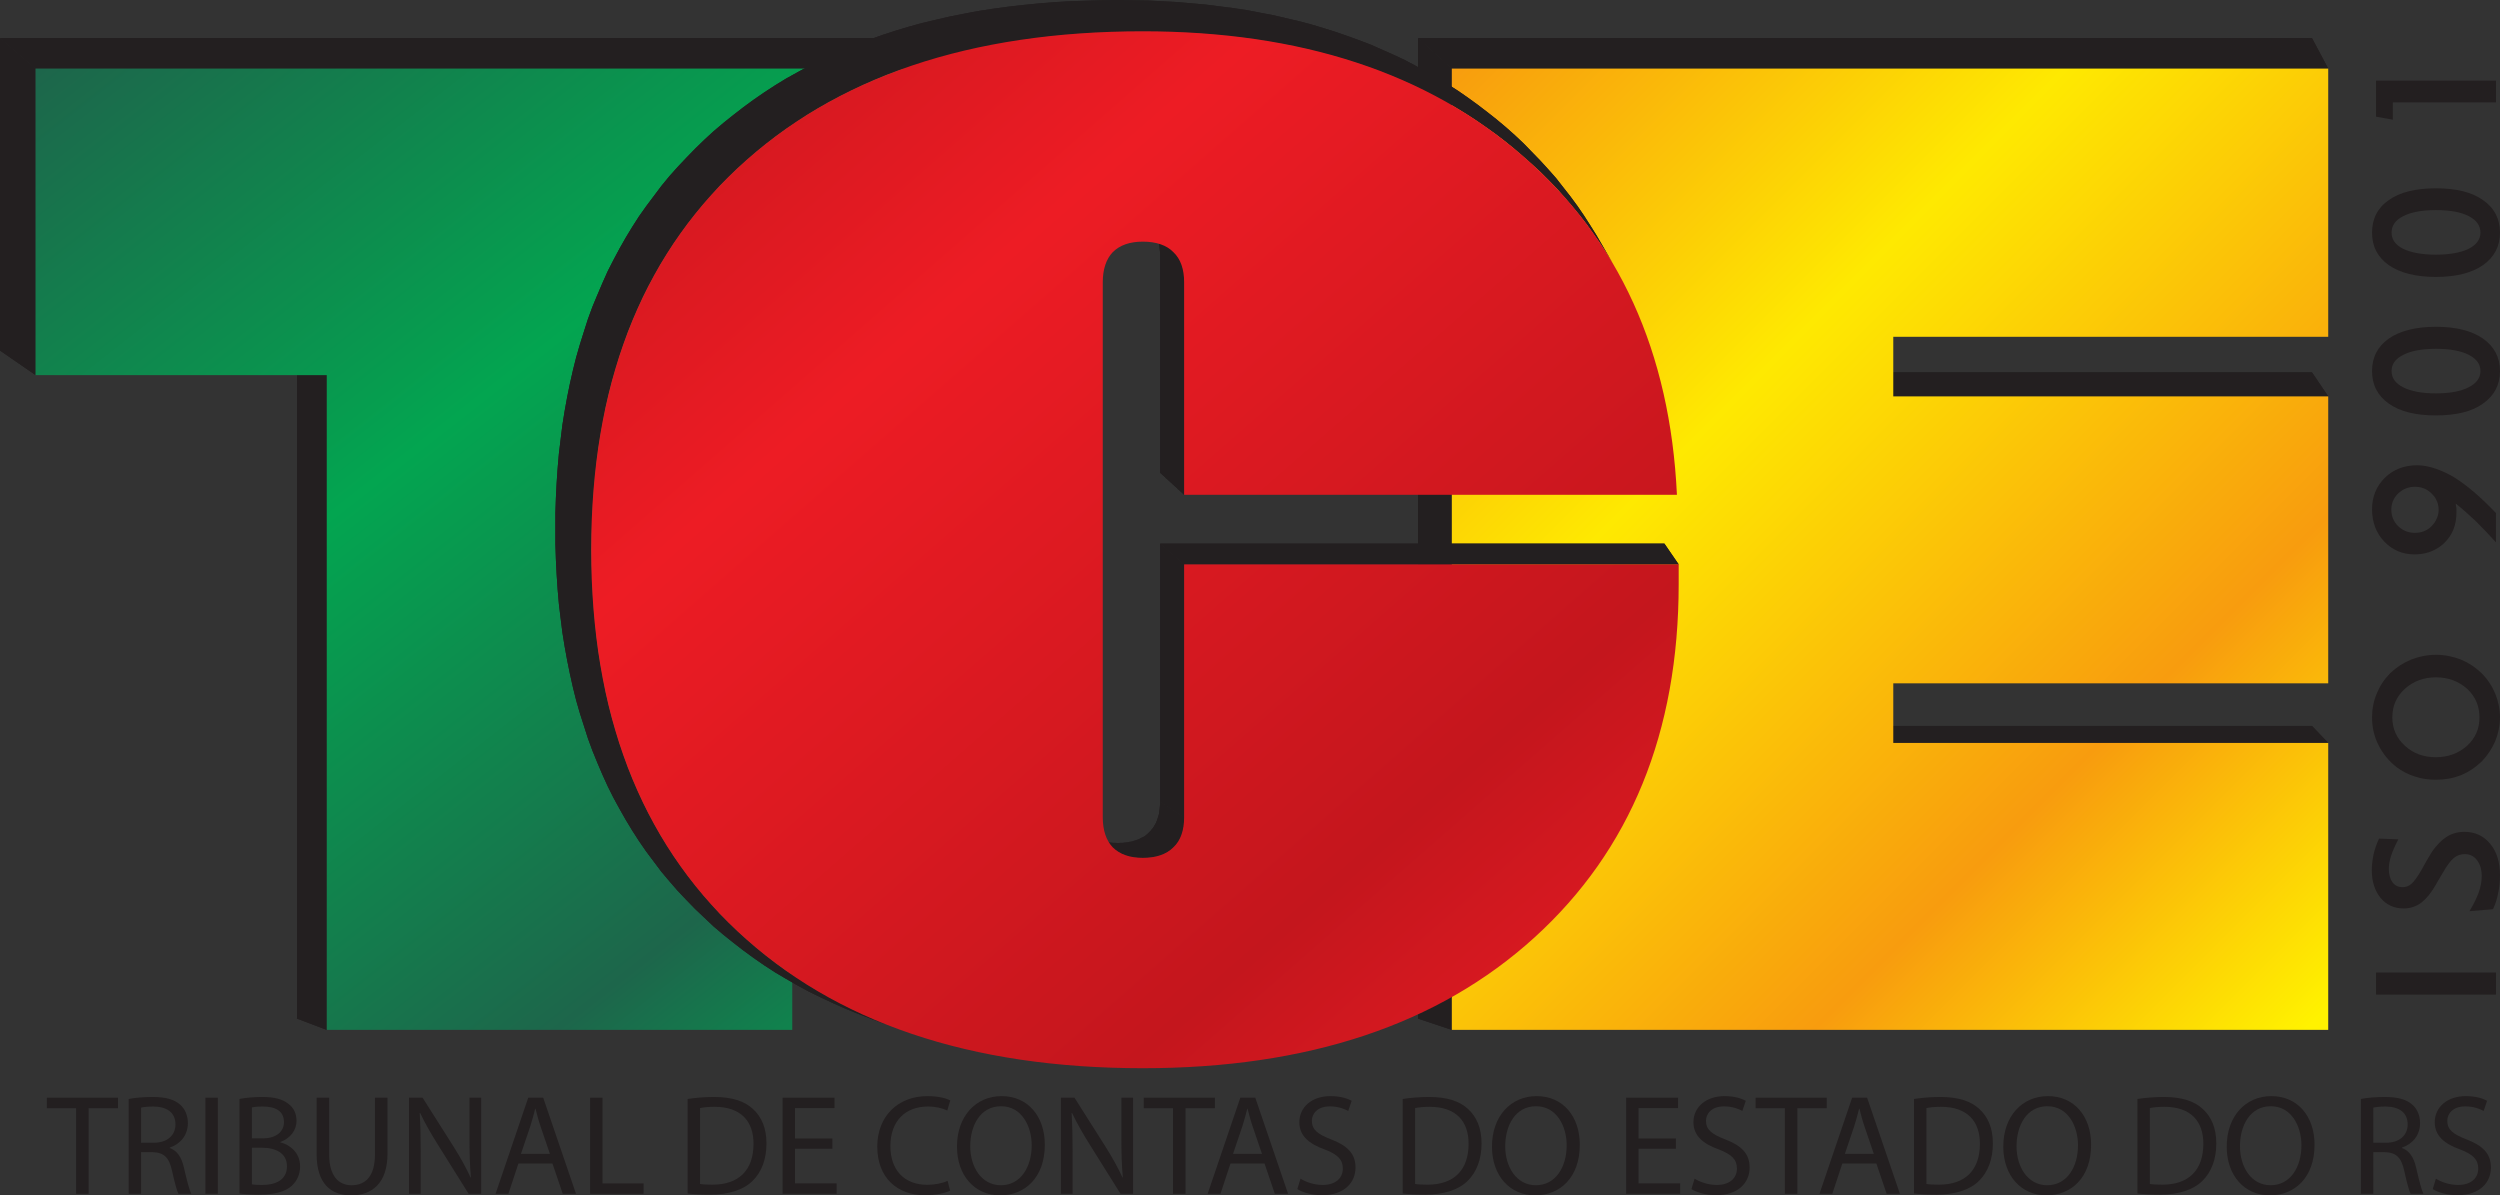 <?xml version="1.0" encoding="UTF-8" standalone="no"?>
<!-- Created with Inkscape (http://www.inkscape.org/) -->

<svg
   xmlns:dc="http://purl.org/dc/elements/1.1/"
   xmlns:cc="http://creativecommons.org/ns#"
   xmlns:rdf="http://www.w3.org/1999/02/22-rdf-syntax-ns#"
   xmlns:svg="http://www.w3.org/2000/svg"
   xmlns="http://www.w3.org/2000/svg"
   xmlns:sodipodi="http://sodipodi.sourceforge.net/DTD/sodipodi-0.dtd"
   xmlns:inkscape="http://www.inkscape.org/namespaces/inkscape"
   id="svg2"
   version="1.1"
   inkscape:version="0.91 r13725"
   xml:space="preserve"
   width="898.56"
   height="429.641"
   viewBox="0 0 898.56 429.641"
   sodipodi:docname="logo-tcers.svg"><rect x="0" y="0" width="898.56" height="429.641" fill="#333333" stroke="none"/><defs
     id="defs6"><clipPath
       clipPathUnits="userSpaceOnUse"
       id="clipPath16"><path
         d="M 0,595 842,595 842,0 0,0 0,595 Z"
         id="path18"
         inkscape:connector-curvature="0" /></clipPath><clipPath
       clipPathUnits="userSpaceOnUse"
       id="clipPath60"><path
         d="m 478.943,431.424 0,-276.408 252,0 0,82.511 -125.063,0 0,17.137 125.063,0 0,82.512 -125.063,0 0,17.136 125.063,0 0,77.112 -252,0 z"
         id="path62"
         inkscape:connector-curvature="0" /></clipPath><linearGradient
       x1="0"
       y1="0"
       x2="1"
       y2="0"
       gradientUnits="userSpaceOnUse"
       gradientTransform="matrix(262.718,-262.718,-262.718,-262.718,471.582,426.581)"
       spreadMethod="pad"
       id="linearGradient68"><stop
         style="stop-opacity:1;stop-color:#f89c0e"
         offset="0"
         id="stop70" /><stop
         style="stop-opacity:1;stop-color:#fee901"
         offset="0.34"
         id="stop72" /><stop
         style="stop-opacity:1;stop-color:#f89c0e"
         offset="0.73"
         id="stop74" /><stop
         style="stop-opacity:1;stop-color:#fff200"
         offset="1"
         id="stop76" /></linearGradient><clipPath
       clipPathUnits="userSpaceOnUse"
       id="clipPath84"><path
         d="M 0,595 842,595 842,0 0,0 0,595 Z"
         id="path86"
         inkscape:connector-curvature="0" /></clipPath><clipPath
       clipPathUnits="userSpaceOnUse"
       id="clipPath116"><path
         d="m 71.712,431.424 0,-88.128 83.736,0 0,-188.28 133.848,0 0,188.28 83.592,0 0,88.128 -301.176,0 z"
         id="path118"
         inkscape:connector-curvature="0" /></clipPath><linearGradient
       x1="0"
       y1="0"
       x2="1"
       y2="0"
       gradientUnits="userSpaceOnUse"
       gradientTransform="matrix(249.358,-319.164,-319.164,-249.358,123.667,473.053)"
       spreadMethod="pad"
       id="linearGradient124"><stop
         style="stop-opacity:1;stop-color:#1d664b"
         offset="0"
         id="stop126" /><stop
         style="stop-opacity:1;stop-color:#03a550"
         offset="0.38"
         id="stop128" /><stop
         style="stop-opacity:1;stop-color:#1d664b"
         offset="0.77"
         id="stop130" /><stop
         style="stop-opacity:1;stop-color:#00a650"
         offset="1"
         id="stop132" /></linearGradient><clipPath
       clipPathUnits="userSpaceOnUse"
       id="clipPath140"><path
         d="M 0,595 842,595 842,0 0,0 0,595 Z"
         id="path142"
         inkscape:connector-curvature="0" /></clipPath><clipPath
       clipPathUnits="userSpaceOnUse"
       id="clipPath188"><path
         d="M 273.528,402.768 C 245.52,376.56 231.48,339.912 231.48,293.111 l 0,0 c 0,-46.871 14.04,-83.519 42.048,-109.727 l 0,0 C 301.536,157.176 340.416,144 390.096,144 l 0,0 c 47.448,0 85.032,12.527 112.608,37.584 l 0,0 c 27.576,25.056 41.472,58.968 41.472,101.664 l 0,0 0,5.616 -142.2,0 0,-72.721 c 0,-3.744 -1.008,-6.695 -3.096,-8.639 l 0,0 c -2.016,-2.016 -4.968,-3.023 -8.784,-3.023 l 0,0 c -3.744,0 -6.624,1.007 -8.64,3.023 l 0,0 c -1.872,1.944 -2.88,4.895 -2.88,8.639 l 0,0 0,153.865 c 0,3.744 1.008,6.696 2.88,8.64 l 0,0 c 2.016,2.016 4.896,3.024 8.64,3.024 l 0,0 c 3.816,0 6.84,-1.008 8.784,-3.024 l 0,0 c 2.088,-1.944 3.096,-4.896 3.096,-8.64 l 0,0 0,-61.128 141.696,0 c -1.945,41.04 -16.704,73.512 -44.208,97.344 l 0,0 C 471.96,430.2 435.456,442.152 390.096,442.152 l 0,0 c -49.68,0 -88.56,-13.176 -116.568,-39.384"
         id="path190"
         inkscape:connector-curvature="0" /></clipPath><linearGradient
       x1="0"
       y1="0"
       x2="1"
       y2="0"
       gradientUnits="userSpaceOnUse"
       gradientTransform="matrix(287.165,-330.346,-330.346,-287.165,244.527,458.59)"
       spreadMethod="pad"
       id="linearGradient196"><stop
         style="stop-opacity:1;stop-color:#c4161d"
         offset="0"
         id="stop198" /><stop
         style="stop-opacity:1;stop-color:#ed1c24"
         offset="0.3"
         id="stop200" /><stop
         style="stop-opacity:1;stop-color:#c4161d"
         offset="0.75"
         id="stop202" /><stop
         style="stop-opacity:1;stop-color:#ed1c24"
         offset="1"
         id="stop204" /></linearGradient><clipPath
       clipPathUnits="userSpaceOnUse"
       id="clipPath212"><path
         d="M 0,595 842,595 842,0 0,0 0,595 Z"
         id="path214"
         inkscape:connector-curvature="0" /></clipPath></defs><sodipodi:namedview
     pagecolor="#ffffff"
     bordercolor="#666666"
     borderopacity="1"
     objecttolerance="10"
     gridtolerance="10"
     guidetolerance="10"
     inkscape:pageopacity="0"
     inkscape:pageshadow="2"
     inkscape:window-width="1174"
     inkscape:window-height="747"
     id="namedview4"
     showgrid="false"
     fit-margin-top="0"
     fit-margin-left="0"
     fit-margin-right="0"
     fit-margin-bottom="0"
     inkscape:zoom="0.31731092"
     inkscape:cx="449.39013"
     inkscape:cy="237.57625"
     inkscape:window-x="0"
     inkscape:window-y="0"
     inkscape:window-maximized="0"
     inkscape:current-layer="g10" /><g
     id="g10"
     inkscape:groupmode="layer"
     inkscape:label="Logo TCE-RS com nome CURVAS"
     transform="matrix(1.25,0,0,-1.25,-76.86,563.94)"><g
       id="g12"><g
         id="g14"
         clip-path="url(#clipPath16)"><g
           id="g20"
           transform="translate(761.903,207.72)"><path
             d="m 0,0 0,-10.943 c -1.367,-2.377 -2.735,-4.033 -4.104,-5.113 -1.511,-1.152 -3.239,-1.728 -5.183,-1.728 -2.736,0 -4.897,1.008 -6.624,3.024 -1.656,2.088 -2.52,4.68 -2.52,7.92 0,1.584 0.216,3.168 0.504,4.609 0.36,1.511 0.864,3.023 1.584,4.535 L -10.8,2.088 c -0.935,-1.8 -1.655,-3.384 -2.088,-4.751 -0.431,-1.368 -0.647,-2.593 -0.647,-3.673 0,-1.656 0.359,-2.952 1.08,-3.96 0.72,-0.935 1.655,-1.367 2.88,-1.367 0.936,0 1.8,0.287 2.592,1.008 0.792,0.719 1.727,2.015 2.807,3.887 l 1.441,2.592 C -1.8,-2.52 -0.936,-1.08 0,0 m 0,55.152 0,-6.479 c -3.527,0 -6.551,-1.152 -8.927,-3.313 -2.377,-2.16 -3.6,-4.895 -3.6,-8.208 0,-3.24 1.223,-5.975 3.6,-8.136 2.376,-2.232 5.4,-3.312 8.927,-3.312 l 0,-6.48 c -2.088,0 -4.176,0.288 -6.047,0.936 -1.944,0.576 -3.673,1.513 -5.329,2.736 -2.159,1.728 -3.888,3.816 -5.111,6.264 -1.296,2.52 -1.872,5.185 -1.872,7.992 0,2.376 0.432,4.68 1.368,6.912 0.935,2.232 2.231,4.176 3.887,5.832 1.728,1.657 3.745,2.953 5.977,3.888 2.231,0.864 4.607,1.368 7.127,1.368 m 0,53.496 0,-8.711 c -0.287,0.575 -0.72,1.079 -1.223,1.584 -1.297,1.295 -2.881,1.943 -4.824,1.943 -1.873,0 -3.457,-0.648 -4.824,-1.943 -1.297,-1.297 -1.944,-2.809 -1.944,-4.609 0,-1.872 0.647,-3.456 1.944,-4.752 1.367,-1.296 2.951,-1.944 4.824,-1.944 1.943,0 3.527,0.648 4.824,1.944 0.503,0.504 0.936,1.08 1.223,1.656 l 0,-8.28 c -1.8,-1.008 -3.815,-1.512 -6.191,-1.512 -3.456,0 -6.409,1.296 -8.712,3.744 -2.305,2.448 -3.456,5.545 -3.456,9.288 0,3.528 1.224,6.552 3.671,9 2.449,2.376 5.544,3.6 9.289,3.6 1.727,0 3.528,-0.36 5.399,-1.008 m 0,40.824 0,-6.336 c -3.96,0 -7.127,-0.576 -9.359,-1.728 -2.304,-1.152 -3.384,-2.664 -3.384,-4.679 0,-1.945 1.08,-3.529 3.384,-4.681 2.303,-1.152 5.399,-1.728 9.359,-1.728 l 0,-6.336 c -5.76,0 -10.296,1.08 -13.535,3.384 -3.24,2.304 -4.824,5.4 -4.824,9.361 0,3.959 1.584,7.055 4.824,9.359 3.239,2.232 7.775,3.384 13.535,3.384 m 0,39.816 0,-6.264 c -3.96,0 -7.127,-0.576 -9.359,-1.728 -2.304,-1.152 -3.384,-2.736 -3.384,-4.752 0,-1.944 1.08,-3.528 3.384,-4.68 2.303,-1.08 5.399,-1.656 9.359,-1.656 L 0,163.8 c -5.76,0 -10.296,1.152 -13.535,3.384 -3.24,2.304 -4.824,5.4 -4.824,9.36 0,3.96 1.584,7.128 4.824,9.36 3.239,2.304 7.775,3.384 13.535,3.384 m 0,30.96 0,-6.264 -12.384,0 0,-4.968 -4.824,0.864 0,10.368 17.208,0 z m 0,-262.8 -17.208,0 0,6.336 17.208,0 0,-6.336 z m 0,262.8 17.28,0 0,-6.264 -17.28,0 0,6.264 z m 0,-56.448 0,6.408 c 3.961,0 7.129,0.576 9.361,1.656 2.304,1.152 3.455,2.736 3.455,4.68 0,2.016 -1.151,3.6 -3.383,4.752 C 7.2,182.448 4.032,183.024 0,183.024 l 0,6.264 c 5.832,0 10.297,-1.08 13.536,-3.384 3.241,-2.232 4.897,-5.4 4.897,-9.36 0,-3.96 -1.656,-7.056 -4.897,-9.36 C 10.297,164.952 5.832,163.8 0,163.8 m 0,-39.816 0,6.336 c 3.961,0 7.129,0.576 9.361,1.728 2.304,1.152 3.455,2.736 3.455,4.681 0,2.015 -1.151,3.527 -3.383,4.679 C 7.2,142.56 4.032,143.136 0,143.136 l 0,6.336 c 5.832,0 10.297,-1.152 13.536,-3.384 3.241,-2.304 4.897,-5.4 4.897,-9.359 0,-3.961 -1.656,-7.057 -4.897,-9.361 C 10.297,125.064 5.832,123.984 0,123.984 m 0,-38.448 0,8.28 c 0.505,0.936 0.792,1.944 0.792,3.096 0,1.08 -0.287,2.088 -0.792,3.025 l 0,8.711 c 1.657,-0.576 3.385,-1.368 5.112,-2.376 3.744,-2.304 7.777,-5.76 12.168,-10.368 l 0,-8.424 c -2.015,2.232 -3.96,4.249 -5.831,6.12 -1.944,1.8 -3.816,3.528 -5.761,5.04 0.073,-0.504 0.144,-1.008 0.216,-1.44 l 0,-1.152 c 0,-3.527 -1.08,-6.336 -3.383,-8.64 C 1.801,86.688 0.937,86.04 0,85.536 m 0,-66.312 0,6.48 c 3.601,0 6.553,1.152 9,3.312 2.376,2.232 3.528,4.896 3.528,8.136 0,3.24 -1.152,5.976 -3.528,8.208 -2.447,2.161 -5.399,3.313 -9,3.313 l 0,6.479 c 2.593,0 4.969,-0.504 7.2,-1.368 2.233,-0.935 4.176,-2.231 5.904,-3.888 1.728,-1.727 3.025,-3.672 3.96,-5.904 0.865,-2.16 1.369,-4.464 1.369,-6.84 0,-2.376 -0.504,-4.68 -1.369,-6.84 C 16.129,28.152 14.832,26.208 13.177,24.48 11.376,22.753 9.433,21.456 7.2,20.521 4.969,19.656 2.593,19.224 0,19.224 M 0,-10.943 0,0 c 0.792,0.937 1.584,1.729 2.376,2.304 1.656,1.296 3.601,1.944 5.832,1.944 3.024,0 5.545,-1.152 7.416,-3.456 1.872,-2.231 2.809,-5.256 2.809,-9 0,-1.728 -0.145,-3.455 -0.504,-5.039 -0.288,-1.657 -0.792,-3.241 -1.513,-4.753 l -6.768,-0.576 c 1.225,2.016 2.088,3.816 2.665,5.4 0.576,1.656 0.864,3.168 0.864,4.68 0,1.873 -0.433,3.384 -1.368,4.608 -0.865,1.153 -2.088,1.729 -3.456,1.729 -1.224,0 -2.304,-0.361 -3.241,-1.153 C 4.177,-4.104 3.169,-5.472 2.017,-7.488 L 0.433,-10.151 C 0.288,-10.439 0.145,-10.655 0,-10.943 m 17.28,-31.609 -17.28,0 0,6.336 17.28,0 0,-6.336 z"
             style="fill:#231f20;fill-opacity:1;fill-rule:evenodd;stroke:none"
             id="path22"
             inkscape:connector-curvature="0" /></g><g
           id="g24"
           transform="translate(730.943,237.527)"><path
             d="m 0,0 -4.679,4.896 -127.584,0 L -125.063,0 0,0 Z"
             style="fill:#231f20;fill-opacity:1;fill-rule:evenodd;stroke:none"
             id="path26"
             inkscape:connector-curvature="0" /></g><g
           id="g28"
           transform="translate(730.943,337.176)"><path
             d="m 0,0 -4.679,6.912 -127.584,0 L -125.063,0 0,0 Z"
             style="fill:#231f20;fill-opacity:1;fill-rule:evenodd;stroke:none"
             id="path30"
             inkscape:connector-curvature="0" /></g><g
           id="g32"
           transform="translate(730.943,431.424)"><path
             d="m 0,0 -4.679,8.784 -257.041,0 L -252,0 0,0 Z"
             style="fill:#231f20;fill-opacity:1;fill-rule:evenodd;stroke:none"
             id="path34"
             inkscape:connector-curvature="0" /></g><g
           id="g36"
           transform="translate(478.943,431.424)"><path
             d="m 0,0 -9.72,8.784 0,-281.952 L 0,-276.408 0,0 Z"
             style="fill:#231f20;fill-opacity:1;fill-rule:evenodd;stroke:none"
             id="path38"
             inkscape:connector-curvature="0" /></g><g
           id="g40"
           transform="translate(730.943,237.527)"><path
             d="m 0,0 -4.679,4.896 -127.584,0 L -125.063,0 0,0 Z"
             style="fill:#231f20;fill-opacity:1;fill-rule:evenodd;stroke:none"
             id="path42"
             inkscape:connector-curvature="0" /></g><g
           id="g44"
           transform="translate(730.943,337.176)"><path
             d="m 0,0 -4.679,6.912 -127.584,0 L -125.063,0 0,0 Z"
             style="fill:#231f20;fill-opacity:1;fill-rule:evenodd;stroke:none"
             id="path46"
             inkscape:connector-curvature="0" /></g><g
           id="g48"
           transform="translate(730.943,431.424)"><path
             d="m 0,0 -4.679,8.784 -257.041,0 L -252,0 0,0 Z"
             style="fill:#231f20;fill-opacity:1;fill-rule:evenodd;stroke:none"
             id="path50"
             inkscape:connector-curvature="0" /></g><g
           id="g52"
           transform="translate(478.943,431.424)"><path
             d="m 0,0 -9.72,8.784 0,-281.952 L 0,-276.408 0,0 Z"
             style="fill:#231f20;fill-opacity:1;fill-rule:evenodd;stroke:none"
             id="path54"
             inkscape:connector-curvature="0" /></g></g></g><g
       id="g56"><g
         id="g58"
         clip-path="url(#clipPath60)"><g
           id="g64"><g
             id="g66"><path
               d="m 478.943,431.424 0,-276.408 252,0 0,82.511 -125.063,0 0,17.137 125.063,0 0,82.512 -125.063,0 0,17.136 125.063,0 0,77.112 -252,0 z"
               style="fill:url(#linearGradient68);stroke:none"
               id="path78"
               inkscape:connector-curvature="0" /></g></g></g></g><g
       id="g80"><g
         id="g82"
         clip-path="url(#clipPath84)"><g
           id="g88"
           transform="translate(372.888,431.424)"><path
             d="M 0,0 -4.248,8.784 -311.4,8.784 -301.176,0 0,0 Z"
             style="fill:#231f20;fill-opacity:1;fill-rule:evenodd;stroke:none"
             id="path90"
             inkscape:connector-curvature="0" /></g><g
           id="g92"
           transform="translate(71.712,431.424)"><path
             d="m 0,0 -10.224,8.784 0,-89.856 L 0,-88.128 0,0 Z"
             style="fill:#231f20;fill-opacity:1;fill-rule:evenodd;stroke:none"
             id="path94"
             inkscape:connector-curvature="0" /></g><g
           id="g96"
           transform="translate(155.448,343.296)"><path
             d="m 0,0 -8.568,7.056 0,-192.096 L 0,-188.28 0,0 Z"
             style="fill:#231f20;fill-opacity:1;fill-rule:evenodd;stroke:none"
             id="path98"
             inkscape:connector-curvature="0" /></g><g
           id="g100"
           transform="translate(372.888,431.424)"><path
             d="M 0,0 -4.248,8.784 -311.4,8.784 -301.176,0 0,0 Z"
             style="fill:#231f20;fill-opacity:1;fill-rule:evenodd;stroke:none"
             id="path102"
             inkscape:connector-curvature="0" /></g><g
           id="g104"
           transform="translate(71.712,431.424)"><path
             d="m 0,0 -10.224,8.784 0,-89.856 L 0,-88.128 0,0 Z"
             style="fill:#231f20;fill-opacity:1;fill-rule:evenodd;stroke:none"
             id="path106"
             inkscape:connector-curvature="0" /></g><g
           id="g108"
           transform="translate(155.448,343.296)"><path
             d="m 0,0 -8.568,7.056 0,-192.096 L 0,-188.28 0,0 Z"
             style="fill:#231f20;fill-opacity:1;fill-rule:evenodd;stroke:none"
             id="path110"
             inkscape:connector-curvature="0" /></g></g></g><g
       id="g112"><g
         id="g114"
         clip-path="url(#clipPath116)"><g
           id="g120"><g
             id="g122"><path
               d="m 71.712,431.424 0,-88.128 83.736,0 0,-188.28 133.848,0 0,188.28 83.592,0 0,88.128 -301.176,0 z"
               style="fill:url(#linearGradient124);stroke:none"
               id="path134"
               inkscape:connector-curvature="0" /></g></g></g></g><g
       id="g136"><g
         id="g138"
         clip-path="url(#clipPath140)"><g
           id="g144"
           transform="translate(525.023,375.768)"><path
             d="m 0,0 -4.463,7.704 -1.801,2.88 -1.799,2.808 -1.873,2.736 -2.015,2.736 -2.088,2.664 -2.088,2.664 -2.232,2.52 -2.304,2.52 -2.376,2.448 -2.377,2.448 -2.52,2.376 -2.591,2.304 -2.664,2.232 -2.737,2.16 -2.735,2.088 -2.88,2.088 -2.809,1.944 -2.952,1.872 -2.951,1.872 -3.097,1.728 -3.095,1.656 -3.096,1.656 -3.24,1.512 -3.24,1.44 -3.241,1.44 -3.383,1.296 -3.384,1.224 -3.529,1.224 -3.456,1.08 -3.599,1.08 -3.601,0.936 -3.672,0.864 -3.744,0.864 -3.815,0.72 -3.744,0.72 -3.889,0.576 -3.96,0.504 -3.96,0.504 -4.104,0.36 -4.104,0.36 -4.104,0.216 -4.248,0.216 -4.248,0.072 -4.319,0.072 -4.752,-0.072 -4.608,-0.144 -4.609,-0.144 -4.535,-0.288 -4.465,-0.36 -4.391,-0.432 -4.321,-0.504 -4.248,-0.576 -4.247,-0.648 -4.104,-0.792 -4.032,-0.792 -4.033,-0.936 -3.96,-0.936 -3.887,-1.08 -3.816,-1.152 -3.744,-1.224 -3.672,-1.296 -3.6,-1.368 -3.529,-1.44 -3.528,-1.512 -3.383,-1.656 -3.385,-1.656 -3.312,-1.8 -3.239,-1.8 -3.168,-1.944 -3.097,-2.016 -3.023,-2.088 -2.953,-2.16 -2.879,-2.232 -2.88,-2.304 -2.808,-2.376 -2.665,-2.448 -2.664,-2.592 -2.52,-2.592 -2.52,-2.664 -2.376,-2.664 -2.303,-2.808 -2.16,-2.88 -2.161,-2.88 -2.088,-2.952 -1.943,-3.024 -1.872,-3.096 -1.8,-3.168 -1.728,-3.24 -1.657,-3.24 -1.511,-3.384 -1.441,-3.384 -1.44,-3.456 -1.295,-3.528 -1.152,-3.6 -1.152,-3.672 -1.08,-3.744 -0.936,-3.744 -0.865,-3.816 -0.792,-3.888 -0.719,-3.96 -0.648,-4.032 -0.505,-4.104 -0.504,-4.176 -0.359,-4.176 -0.288,-4.248 -0.216,-4.32 -0.144,-4.392 0,-4.464 0,-4.393 0.144,-4.391 0.216,-4.32 0.288,-4.32 0.359,-4.176 0.504,-4.177 0.505,-4.031 0.648,-4.032 0.719,-3.96 0.792,-3.889 0.865,-3.887 0.936,-3.744 1.08,-3.745 1.152,-3.599 1.152,-3.6 1.295,-3.528 1.44,-3.528 1.441,-3.384 1.511,-3.312 1.657,-3.312 1.728,-3.168 1.8,-3.168 1.872,-3.096 1.943,-3.024 2.088,-3.024 2.161,-2.881 2.16,-2.88 2.303,-2.735 2.376,-2.736 2.52,-2.664 2.52,-2.592 2.664,-2.52 2.665,-2.52 2.808,-2.376 2.88,-2.304 2.879,-2.232 2.953,-2.159 3.023,-2.089 3.097,-2.016 3.168,-1.872 3.239,-1.872 3.312,-1.8 3.385,-1.656 3.383,-1.584 3.528,-1.584 3.529,-1.44 8.64,-3.312 -3.456,1.44 -3.456,1.512 -3.312,1.584 -3.312,1.655 -3.241,1.729 -3.168,1.8 -3.095,1.872 -3.024,2.016 -3.025,2.016 -2.879,2.088 -2.88,2.231 -2.737,2.233 -2.736,2.376 -2.664,2.376 -2.591,2.519 -2.52,2.521 -2.376,2.664 -2.376,2.664 -2.232,2.736 -2.16,2.736 -2.088,2.879 -2.016,2.881 -1.944,3.024 -1.872,3.024 -1.728,3.096 -1.728,3.168 -1.584,3.168 -1.513,3.312 -1.44,3.312 -1.367,3.385 -1.224,3.455 -1.224,3.528 -1.081,3.601 -1.08,3.67 -0.935,3.672 -0.864,3.744 -0.721,3.817 -0.719,3.888 -0.648,3.96 -0.504,4.032 -0.432,4.032 -0.36,4.104 -0.288,4.248 -0.217,4.249 -0.144,4.247 -0.071,4.391 0.071,4.393 0.144,4.176 0.217,4.248 0.288,4.248 0.36,4.104 0.432,4.032 0.504,4.032 0.648,3.96 0.719,3.888 0.721,3.816 0.864,3.744 0.935,3.672 1.08,3.672 1.081,3.6 1.224,3.528 1.224,3.456 1.367,3.384 1.44,3.312 1.513,3.312 1.584,3.168 1.728,3.168 1.728,3.096 1.872,3.024 1.944,3.024 2.016,2.88 2.088,2.88 2.16,2.736 2.232,2.736 2.376,2.664 2.376,2.664 2.52,2.52 2.591,2.52 2.664,2.376 2.736,2.376 2.737,2.232 2.88,2.232 2.879,2.088 3.025,2.016 3.024,2.016 3.095,1.872 3.168,1.8 3.241,1.728 3.312,1.656 3.312,1.584 3.456,1.512 3.456,1.44 3.528,1.296 3.6,1.296 3.743,1.152 3.673,1.152 3.816,1.008 3.887,1.008 3.889,0.864 4.032,0.792 4.031,0.72 4.104,0.648 4.177,0.576 4.248,0.504 4.32,0.432 4.392,0.36 4.464,0.288 4.463,0.144 4.537,0.144 4.68,0.072 4.247,-0.072 4.177,-0.072 4.104,-0.216 4.104,-0.216 3.96,-0.36 4.032,-0.36 3.887,-0.432 3.816,-0.504 3.817,-0.648 3.744,-0.648 3.672,-0.72 3.672,-0.792 3.599,-0.936 3.6,-0.936 3.457,-1.008 3.455,-1.08 3.385,-1.152 3.384,-1.224 3.24,-1.296 3.24,-1.368 3.239,-1.44 3.096,-1.512 3.097,-1.584 3.023,-1.584 2.952,-1.728 2.952,-1.8 2.88,-1.872 2.808,-1.944 2.737,-1.944 2.736,-2.088 2.664,-2.16 2.591,-2.232 2.521,-2.232 2.519,-2.304 2.376,-2.376 2.305,-2.376 2.232,-2.52 2.16,-2.52 2.088,-2.52 2.016,-2.592 L -5.399,8.28 -3.527,5.616 -1.728,2.808 0,0 Z"
             style="fill:#231f20;fill-opacity:1;fill-rule:evenodd;stroke:none"
             id="path146"
             inkscape:connector-curvature="0" /></g><g
           id="g148"
           transform="translate(544.176,288.864)"><path
             d="m 0,0 -4.104,5.976 -145.008,0 L -142.2,0 0,0 Z"
             style="fill:#231f20;fill-opacity:1;fill-rule:evenodd;stroke:none"
             id="path150"
             inkscape:connector-curvature="0" /></g><g
           id="g152"
           transform="translate(401.976,288.864)"><path
             d="m 0,0 -6.912,5.976 0,-74.233 L 0,-72.721 0,0 Z"
             style="fill:#231f20;fill-opacity:1;fill-rule:evenodd;stroke:none"
             id="path154"
             inkscape:connector-curvature="0" /></g><g
           id="g156"
           transform="translate(401.976,216.144)"><path
             d="m 0,0 -6.912,4.464 0,-0.719 L -6.984,3.097 -7.056,2.448 -7.128,1.8 -7.2,1.152 -7.344,0.576 -7.56,-0.071 -7.704,-0.575 -7.92,-1.151 -8.136,-1.655 -8.424,-2.159 -8.712,-2.663 -9,-3.096 l -0.36,-0.431 -0.36,-0.432 -0.36,-0.36 -0.36,-0.361 -0.432,-0.36 -0.432,-0.359 -0.504,-0.288 -0.504,-0.216 -0.504,-0.288 -0.504,-0.217 -0.576,-0.216 -0.576,-0.144 -0.576,-0.215 -0.648,-0.073 -0.648,-0.144 -0.648,-0.071 -0.648,-0.073 -0.72,0 -0.72,-0.072 -0.72,0.072 -0.648,0 -0.72,0.073 -0.648,0.071 -0.576,0.072 -0.576,0.145 -0.576,0.143 -0.576,0.216 -0.576,0.216 -0.504,0.217 -0.504,0.215 -0.432,0.289 7.272,-4.249 0.504,-0.288 0.504,-0.288 0.504,-0.216 0.504,-0.143 0.576,-0.216 0.504,-0.144 0.648,-0.144 0.576,-0.073 0.648,-0.072 0.648,-0.072 0.648,-0.071 0.72,0 0.72,0 0.648,0.071 0.648,0.072 0.648,0.072 0.648,0.073 0.576,0.144 0.648,0.144 0.504,0.216 0.576,0.216 0.504,0.216 0.504,0.215 0.504,0.288 0.432,0.289 0.432,0.288 0.432,0.359 0.36,0.36 0.432,0.361 0.288,0.431 0.36,0.432 0.288,0.433 0.288,0.431 0.216,0.505 0.288,0.503 0.144,0.576 0.216,0.505 0.144,0.575 0.144,0.648 0.144,0.577 0.072,0.647 L 0,-1.367 0,-0.72 0,0 Z"
             style="fill:#231f20;fill-opacity:1;fill-rule:evenodd;stroke:none"
             id="path158"
             inkscape:connector-curvature="0" /></g><g
           id="g160"
           transform="translate(399.312,378.288)"><path
             d="M 0,0 -6.984,7.704 -6.696,7.272 -6.336,6.84 -6.048,6.408 -5.76,5.976 -5.472,5.472 -5.256,4.896 -5.04,4.392 -4.824,3.816 -4.68,3.24 -4.536,2.664 -4.464,2.016 -4.392,1.368 -4.32,0.72 -4.248,0 l 0,-0.72 0,-62.352 6.912,-6.336 0,61.128 0,0.72 0,0.648 L 2.592,-6.264 2.52,-5.616 2.376,-4.968 2.232,-4.392 2.088,-3.816 1.944,-3.312 1.728,-2.736 1.512,-2.232 1.224,-1.728 0.936,-1.296 0.648,-0.864 0.36,-0.432 0,0 Z"
             style="fill:#231f20;fill-opacity:1;fill-rule:evenodd;stroke:none"
             id="path162"
             inkscape:connector-curvature="0" /></g><g
           id="g164"
           transform="translate(525.023,375.768)"><path
             d="m 0,0 -4.463,7.704 -1.801,2.88 -1.799,2.808 -1.873,2.736 -2.015,2.736 -2.088,2.664 -2.088,2.664 -2.232,2.52 -2.304,2.52 -2.376,2.448 -2.377,2.448 -2.52,2.376 -2.591,2.304 -2.664,2.232 -2.737,2.16 -2.735,2.088 -2.88,2.088 -2.809,1.944 -2.952,1.872 -2.951,1.872 -3.097,1.728 -3.095,1.656 -3.096,1.656 -3.24,1.512 -3.24,1.44 -3.241,1.44 -3.383,1.296 -3.384,1.224 -3.529,1.224 -3.456,1.08 -3.599,1.08 -3.601,0.936 -3.672,0.864 -3.744,0.864 -3.815,0.72 -3.744,0.72 -3.889,0.576 -3.96,0.504 -3.96,0.504 -4.104,0.36 -4.104,0.36 -4.104,0.216 -4.248,0.216 -4.248,0.072 -4.319,0.072 -4.752,-0.072 -4.608,-0.144 -4.609,-0.144 -4.535,-0.288 -4.465,-0.36 -4.391,-0.432 -4.321,-0.504 -4.248,-0.576 -4.247,-0.648 -4.104,-0.792 -4.032,-0.792 -4.033,-0.936 -3.96,-0.936 -3.887,-1.08 -3.816,-1.152 -3.744,-1.224 -3.672,-1.296 -3.6,-1.368 -3.529,-1.44 -3.528,-1.512 -3.383,-1.656 -3.385,-1.656 -3.312,-1.8 -3.239,-1.8 -3.168,-1.944 -3.097,-2.016 -3.023,-2.088 -2.953,-2.16 -2.879,-2.232 -2.88,-2.304 -2.808,-2.376 -2.665,-2.448 -2.664,-2.592 -2.52,-2.592 -2.52,-2.664 -2.376,-2.664 -2.303,-2.808 -2.16,-2.88 -2.161,-2.88 -2.088,-2.952 -1.943,-3.024 -1.872,-3.096 -1.8,-3.168 -1.728,-3.24 -1.657,-3.24 -1.511,-3.384 -1.441,-3.384 -1.44,-3.456 -1.295,-3.528 -1.152,-3.6 -1.152,-3.672 -1.08,-3.744 -0.936,-3.744 -0.865,-3.816 -0.792,-3.888 -0.719,-3.96 -0.648,-4.032 -0.505,-4.104 -0.504,-4.176 -0.359,-4.176 -0.288,-4.248 -0.216,-4.32 -0.144,-4.392 0,-4.464 0,-4.393 0.144,-4.391 0.216,-4.32 0.288,-4.32 0.359,-4.176 0.504,-4.177 0.505,-4.031 0.648,-4.032 0.719,-3.96 0.792,-3.889 0.865,-3.887 0.936,-3.744 1.08,-3.745 1.152,-3.599 1.152,-3.6 1.295,-3.528 1.44,-3.528 1.441,-3.384 1.511,-3.312 1.657,-3.312 1.728,-3.168 1.8,-3.168 1.872,-3.096 1.943,-3.024 2.088,-3.024 2.161,-2.881 2.16,-2.88 2.303,-2.735 2.376,-2.736 2.52,-2.664 2.52,-2.592 2.664,-2.52 2.665,-2.52 2.808,-2.376 2.88,-2.304 2.879,-2.232 2.953,-2.159 3.023,-2.089 3.097,-2.016 3.168,-1.872 3.239,-1.872 3.312,-1.8 3.385,-1.656 3.383,-1.584 3.528,-1.584 3.529,-1.44 8.64,-3.312 -3.456,1.44 -3.456,1.512 -3.312,1.584 -3.312,1.655 -3.241,1.729 -3.168,1.8 -3.095,1.872 -3.024,2.016 -3.025,2.016 -2.879,2.088 -2.88,2.231 -2.737,2.233 -2.736,2.376 -2.664,2.376 -2.591,2.519 -2.52,2.521 -2.376,2.664 -2.376,2.664 -2.232,2.736 -2.16,2.736 -2.088,2.879 -2.016,2.881 -1.944,3.024 -1.872,3.024 -1.728,3.096 -1.728,3.168 -1.584,3.168 -1.513,3.312 -1.44,3.312 -1.367,3.385 -1.224,3.455 -1.224,3.528 -1.081,3.601 -1.08,3.67 -0.935,3.672 -0.864,3.744 -0.721,3.817 -0.719,3.888 -0.648,3.96 -0.504,4.032 -0.432,4.032 -0.36,4.104 -0.288,4.248 -0.217,4.249 -0.144,4.247 -0.071,4.391 0.071,4.393 0.144,4.176 0.217,4.248 0.288,4.248 0.36,4.104 0.432,4.032 0.504,4.032 0.648,3.96 0.719,3.888 0.721,3.816 0.864,3.744 0.935,3.672 1.08,3.672 1.081,3.6 1.224,3.528 1.224,3.456 1.367,3.384 1.44,3.312 1.513,3.312 1.584,3.168 1.728,3.168 1.728,3.096 1.872,3.024 1.944,3.024 2.016,2.88 2.088,2.88 2.16,2.736 2.232,2.736 2.376,2.664 2.376,2.664 2.52,2.52 2.591,2.52 2.664,2.376 2.736,2.376 2.737,2.232 2.88,2.232 2.879,2.088 3.025,2.016 3.024,2.016 3.095,1.872 3.168,1.8 3.241,1.728 3.312,1.656 3.312,1.584 3.456,1.512 3.456,1.44 3.528,1.296 3.6,1.296 3.743,1.152 3.673,1.152 3.816,1.008 3.887,1.008 3.889,0.864 4.032,0.792 4.031,0.72 4.104,0.648 4.177,0.576 4.248,0.504 4.32,0.432 4.392,0.36 4.464,0.288 4.463,0.144 4.537,0.144 4.68,0.072 4.247,-0.072 4.177,-0.072 4.104,-0.216 4.104,-0.216 3.96,-0.36 4.032,-0.36 3.887,-0.432 3.816,-0.504 3.817,-0.648 3.744,-0.648 3.672,-0.72 3.672,-0.792 3.599,-0.936 3.6,-0.936 3.457,-1.008 3.455,-1.08 3.385,-1.152 3.384,-1.224 3.24,-1.296 3.24,-1.368 3.239,-1.44 3.096,-1.512 3.097,-1.584 3.023,-1.584 2.952,-1.728 2.952,-1.8 2.88,-1.872 2.808,-1.944 2.737,-1.944 2.736,-2.088 2.664,-2.16 2.591,-2.232 2.521,-2.232 2.519,-2.304 2.376,-2.376 2.305,-2.376 2.232,-2.52 2.16,-2.52 2.088,-2.52 2.016,-2.592 L -5.399,8.28 -3.527,5.616 -1.728,2.808 0,0 Z"
             style="fill:#231f20;fill-opacity:1;fill-rule:evenodd;stroke:none"
             id="path166"
             inkscape:connector-curvature="0" /></g><g
           id="g168"
           transform="translate(544.176,288.864)"><path
             d="m 0,0 -4.104,5.976 -145.008,0 L -142.2,0 0,0 Z"
             style="fill:#231f20;fill-opacity:1;fill-rule:evenodd;stroke:none"
             id="path170"
             inkscape:connector-curvature="0" /></g><g
           id="g172"
           transform="translate(401.976,288.864)"><path
             d="m 0,0 -6.912,5.976 0,-74.233 L 0,-72.721 0,0 Z"
             style="fill:#231f20;fill-opacity:1;fill-rule:evenodd;stroke:none"
             id="path174"
             inkscape:connector-curvature="0" /></g><g
           id="g176"
           transform="translate(401.976,216.144)"><path
             d="m 0,0 -6.912,4.464 0,-0.719 L -6.984,3.097 -7.056,2.448 -7.128,1.8 -7.2,1.152 -7.344,0.576 -7.56,-0.071 -7.704,-0.575 -7.92,-1.151 -8.136,-1.655 -8.424,-2.159 -8.712,-2.663 -9,-3.096 l -0.36,-0.431 -0.36,-0.432 -0.36,-0.36 -0.36,-0.361 -0.432,-0.36 -0.432,-0.359 -0.504,-0.288 -0.504,-0.216 -0.504,-0.288 -0.504,-0.217 -0.576,-0.216 -0.576,-0.144 -0.576,-0.215 -0.648,-0.073 -0.648,-0.144 -0.648,-0.071 -0.648,-0.073 -0.72,0 -0.72,-0.072 -0.72,0.072 -0.648,0 -0.72,0.073 -0.648,0.071 -0.576,0.072 -0.576,0.145 -0.576,0.143 -0.576,0.216 -0.576,0.216 -0.504,0.217 -0.504,0.215 -0.432,0.289 7.272,-4.249 0.504,-0.288 0.504,-0.288 0.504,-0.216 0.504,-0.143 0.576,-0.216 0.504,-0.144 0.648,-0.144 0.576,-0.073 0.648,-0.072 0.648,-0.072 0.648,-0.071 0.72,0 0.72,0 0.648,0.071 0.648,0.072 0.648,0.072 0.648,0.073 0.576,0.144 0.648,0.144 0.504,0.216 0.576,0.216 0.504,0.216 0.504,0.215 0.504,0.288 0.432,0.289 0.432,0.288 0.432,0.359 0.36,0.36 0.432,0.361 0.288,0.431 0.36,0.432 0.288,0.433 0.288,0.431 0.216,0.505 0.288,0.503 0.144,0.576 0.216,0.505 0.144,0.575 0.144,0.648 0.144,0.577 0.072,0.647 L 0,-1.367 0,-0.72 0,0 Z"
             style="fill:#231f20;fill-opacity:1;fill-rule:evenodd;stroke:none"
             id="path178"
             inkscape:connector-curvature="0" /></g><g
           id="g180"
           transform="translate(399.312,378.288)"><path
             d="M 0,0 -6.984,7.704 -6.696,7.272 -6.336,6.84 -6.048,6.408 -5.76,5.976 -5.472,5.472 -5.256,4.896 -5.04,4.392 -4.824,3.816 -4.68,3.24 -4.536,2.664 -4.464,2.016 -4.392,1.368 -4.32,0.72 -4.248,0 l 0,-0.72 0,-62.352 6.912,-6.336 0,61.128 0,0.72 0,0.648 L 2.592,-6.264 2.52,-5.616 2.376,-4.968 2.232,-4.392 2.088,-3.816 1.944,-3.312 1.728,-2.736 1.512,-2.232 1.224,-1.728 0.936,-1.296 0.648,-0.864 0.36,-0.432 0,0 Z"
             style="fill:#231f20;fill-opacity:1;fill-rule:evenodd;stroke:none"
             id="path182"
             inkscape:connector-curvature="0" /></g></g></g><g
       id="g184"><g
         id="g186"
         clip-path="url(#clipPath188)"><g
           id="g192"><g
             id="g194"><path
               d="M 273.528,402.768 C 245.52,376.56 231.48,339.912 231.48,293.111 l 0,0 c 0,-46.871 14.04,-83.519 42.048,-109.727 l 0,0 C 301.536,157.176 340.416,144 390.096,144 l 0,0 c 47.448,0 85.032,12.527 112.608,37.584 l 0,0 c 27.576,25.056 41.472,58.968 41.472,101.664 l 0,0 0,5.616 -142.2,0 0,-72.721 c 0,-3.744 -1.008,-6.695 -3.096,-8.639 l 0,0 c -2.016,-2.016 -4.968,-3.023 -8.784,-3.023 l 0,0 c -3.744,0 -6.624,1.007 -8.64,3.023 l 0,0 c -1.872,1.944 -2.88,4.895 -2.88,8.639 l 0,0 0,153.865 c 0,3.744 1.008,6.696 2.88,8.64 l 0,0 c 2.016,2.016 4.896,3.024 8.64,3.024 l 0,0 c 3.816,0 6.84,-1.008 8.784,-3.024 l 0,0 c 2.088,-1.944 3.096,-4.896 3.096,-8.64 l 0,0 0,-61.128 141.696,0 c -1.945,41.04 -16.704,73.512 -44.208,97.344 l 0,0 C 471.96,430.2 435.456,442.152 390.096,442.152 l 0,0 c -49.68,0 -88.56,-13.176 -116.568,-39.384"
               style="fill:url(#linearGradient196);stroke:none"
               id="path206"
               inkscape:connector-curvature="0" /></g></g></g></g><g
       id="g208"><g
         id="g210"
         clip-path="url(#clipPath212)"><g
           id="g216"
           transform="translate(83.364,132.49)"><path
             d="m 0,0 -8.405,0 0,3.034 20.459,0 0,-3.034 -8.446,0 0,-24.6 L 0,-24.6 0,0 Z"
             style="fill:#231f20;fill-opacity:1;fill-rule:nonzero;stroke:none"
             id="path218"
             inkscape:connector-curvature="0" /></g><g
           id="g220"
           transform="translate(102.06,122.568)"><path
             d="m 0,0 3.649,0 c 3.813,0 6.232,2.091 6.232,5.248 0,3.566 -2.583,5.125 -6.355,5.166 C 1.804,10.414 0.574,10.25 0,10.086 L 0,0 Z m -3.567,12.587 c 1.804,0.369 4.387,0.574 6.847,0.574 3.813,0 6.273,-0.697 7.995,-2.255 1.394,-1.23 2.173,-3.116 2.173,-5.248 0,-3.649 -2.296,-6.068 -5.207,-7.053 l 0,-0.123 c 2.132,-0.737 3.404,-2.705 4.059,-5.576 0.902,-3.853 1.558,-6.518 2.133,-7.584 l -3.691,0 c -0.451,0.779 -1.066,3.157 -1.845,6.601 -0.82,3.813 -2.295,5.248 -5.535,5.371 l -3.362,0 0,-11.972 -3.567,0 0,27.265 z"
             style="fill:#231f20;fill-opacity:1;fill-rule:nonzero;stroke:none"
             id="path222"
             inkscape:connector-curvature="0" /></g><path
           d="m 124.118,107.891 -3.567,0 0,27.634 3.567,0 0,-27.634 z"
           style="fill:#231f20;fill-opacity:1;fill-rule:nonzero;stroke:none"
           id="path224"
           inkscape:connector-curvature="0" /><g
           id="g226"
           transform="translate(133.917,110.596)"><path
             d="m 0,0 c 0.697,-0.123 1.722,-0.164 2.993,-0.164 3.69,0 7.093,1.353 7.093,5.371 0,3.772 -3.239,5.33 -7.134,5.33 L 0,10.537 0,0 Z m 0,13.244 3.239,0 c 3.772,0 5.986,1.967 5.986,4.633 0,3.238 -2.46,4.51 -6.068,4.51 -1.64,0 -2.583,-0.123 -3.157,-0.246 L 0,13.244 Z M -3.567,24.56 c 1.558,0.328 4.018,0.574 6.519,0.574 3.567,0 5.863,-0.615 7.585,-2.009 1.435,-1.066 2.296,-2.707 2.296,-4.879 0,-2.666 -1.763,-5.002 -4.674,-6.068 l 0,-0.082 c 2.624,-0.657 5.699,-2.829 5.699,-6.93 0,-2.377 -0.943,-4.182 -2.337,-5.535 -1.927,-1.762 -5.043,-2.582 -9.553,-2.582 -2.46,0 -4.346,0.164 -5.535,0.328 l 0,27.183 z"
             style="fill:#231f20;fill-opacity:1;fill-rule:nonzero;stroke:none"
             id="path228"
             inkscape:connector-curvature="0" /></g><g
           id="g230"
           transform="translate(156.138,135.524)"><path
             d="m 0,0 0,-16.359 c 0,-6.191 2.747,-8.816 6.437,-8.816 4.1,0 6.724,2.707 6.724,8.816 l 0,16.359 3.608,0 0,-16.113 c 0,-8.488 -4.469,-11.972 -10.455,-11.972 -5.658,0 -9.922,3.238 -9.922,11.808 L -3.608,0 0,0 Z"
             style="fill:#231f20;fill-opacity:1;fill-rule:nonzero;stroke:none"
             id="path232"
             inkscape:connector-curvature="0" /></g><g
           id="g234"
           transform="translate(179.098,107.891)"><path
             d="m 0,0 0,27.634 3.895,0 8.856,-13.982 c 2.05,-3.238 3.649,-6.15 4.961,-8.978 l 0.082,0.041 c -0.328,3.689 -0.41,7.052 -0.41,11.357 l 0,11.562 3.362,0 L 20.746,0 17.138,0 8.364,14.021 C 6.437,17.097 4.592,20.254 3.198,23.246 L 3.075,23.205 C 3.28,19.721 3.362,16.399 3.362,11.808 L 3.362,0 0,0 Z"
             style="fill:#231f20;fill-opacity:1;fill-rule:nonzero;stroke:none"
             id="path236"
             inkscape:connector-curvature="0" /></g><g
           id="g238"
           transform="translate(219.606,119.37)"><path
             d="m 0,0 -2.706,7.954 c -0.615,1.805 -1.025,3.444 -1.435,5.043 l -0.082,0 c -0.41,-1.64 -0.861,-3.32 -1.394,-5.002 L -8.323,0 0,0 Z m -9.061,-2.788 -2.87,-8.691 -3.69,0 9.389,27.633 4.305,0 9.43,-27.633 -3.813,0 -2.952,8.691 -9.799,0 z"
             style="fill:#231f20;fill-opacity:1;fill-rule:nonzero;stroke:none"
             id="path240"
             inkscape:connector-curvature="0" /></g><g
           id="g242"
           transform="translate(231.167,135.524)"><path
             d="m 0,0 3.567,0 0,-24.642 11.808,0 0,-2.992 L 0,-27.634 0,0 Z"
             style="fill:#231f20;fill-opacity:1;fill-rule:nonzero;stroke:none"
             id="path244"
             inkscape:connector-curvature="0" /></g><g
           id="g246"
           transform="translate(262.777,110.719)"><path
             d="m 0,0 c 0.902,-0.164 2.214,-0.205 3.608,-0.205 7.626,0 11.767,4.265 11.767,11.726 0.041,6.52 -3.649,10.661 -11.193,10.661 -1.845,0 -3.239,-0.164 -4.182,-0.37 L 0,0 Z m -3.567,24.437 c 2.173,0.328 4.756,0.574 7.585,0.574 5.125,0 8.774,-1.189 11.193,-3.445 2.46,-2.254 3.895,-5.453 3.895,-9.921 0,-4.51 -1.394,-8.201 -3.977,-10.743 -2.583,-2.583 -6.847,-3.976 -12.218,-3.976 -2.542,0 -4.674,0.123 -6.478,0.328 l 0,27.183 z"
             style="fill:#231f20;fill-opacity:1;fill-rule:nonzero;stroke:none"
             id="path248"
             inkscape:connector-curvature="0" /></g><g
           id="g250"
           transform="translate(300.825,120.846)"><path
             d="m 0,0 -10.742,0 0,-9.963 11.972,0 0,-2.992 -15.539,0 0,27.634 14.924,0 0,-2.993 -11.357,0 0,-8.733 L 0,2.953 0,0 Z"
             style="fill:#231f20;fill-opacity:1;fill-rule:nonzero;stroke:none"
             id="path252"
             inkscape:connector-curvature="0" /></g><g
           id="g254"
           transform="translate(334.69,108.792)"><path
             d="m 0,0 c -1.312,-0.655 -3.936,-1.312 -7.298,-1.312 -7.79,0 -13.653,4.92 -13.653,13.981 0,8.651 5.863,14.515 14.432,14.515 3.444,0 5.617,-0.739 6.56,-1.23 L -0.82,23.042 c -1.353,0.656 -3.28,1.148 -5.576,1.148 -6.478,0 -10.783,-4.14 -10.783,-11.398 0,-6.765 3.895,-11.111 10.619,-11.111 2.173,0 4.387,0.451 5.822,1.148 L 0,0 Z"
             style="fill:#231f20;fill-opacity:1;fill-rule:nonzero;stroke:none"
             id="path256"
             inkscape:connector-curvature="0" /></g><g
           id="g258"
           transform="translate(340.47,121.543)"><path
             d="m 0,0 c 0,-5.904 3.198,-11.193 8.815,-11.193 5.658,0 8.856,5.207 8.856,11.48 0,5.494 -2.87,11.234 -8.815,11.234 C 2.952,11.521 0,6.068 0,0 m 21.443,0.451 c 0,-9.512 -5.781,-14.555 -12.833,-14.555 -7.298,0 -12.423,5.659 -12.423,14.022 0,8.774 5.453,14.515 12.833,14.515 7.544,0 12.423,-5.782 12.423,-13.982"
             style="fill:#231f20;fill-opacity:1;fill-rule:nonzero;stroke:none"
             id="path260"
             inkscape:connector-curvature="0" /></g><g
           id="g262"
           transform="translate(366.546,107.891)"><path
             d="m 0,0 0,27.634 3.895,0 8.856,-13.982 c 2.05,-3.238 3.649,-6.15 4.961,-8.978 l 0.082,0.041 c -0.328,3.689 -0.41,7.052 -0.41,11.357 l 0,11.562 3.362,0 L 20.746,0 17.138,0 8.364,14.021 C 6.437,17.097 4.592,20.254 3.198,23.246 L 3.075,23.205 C 3.28,19.721 3.362,16.399 3.362,11.808 L 3.362,0 0,0 Z"
             style="fill:#231f20;fill-opacity:1;fill-rule:nonzero;stroke:none"
             id="path264"
             inkscape:connector-curvature="0" /></g><g
           id="g266"
           transform="translate(398.772,132.49)"><path
             d="m 0,0 -8.405,0 0,3.034 20.459,0 0,-3.034 -8.446,0 0,-24.6 L 0,-24.6 0,0 Z"
             style="fill:#231f20;fill-opacity:1;fill-rule:nonzero;stroke:none"
             id="path268"
             inkscape:connector-curvature="0" /></g><g
           id="g270"
           transform="translate(424.356,119.37)"><path
             d="m 0,0 -2.706,7.954 c -0.615,1.805 -1.025,3.444 -1.435,5.043 l -0.082,0 c -0.41,-1.64 -0.861,-3.32 -1.394,-5.002 L -8.323,0 0,0 Z m -9.061,-2.788 -2.87,-8.691 -3.69,0 9.389,27.633 4.305,0 9.431,-27.633 -3.814,0 -2.952,8.691 -9.799,0 z"
             style="fill:#231f20;fill-opacity:1;fill-rule:nonzero;stroke:none"
             id="path272"
             inkscape:connector-curvature="0" /></g><g
           id="g274"
           transform="translate(435.426,112.236)"><path
             d="m 0,0 c 1.599,-0.984 3.936,-1.805 6.396,-1.805 3.649,0 5.781,1.928 5.781,4.715 0,2.584 -1.476,4.06 -5.207,5.494 -4.511,1.6 -7.298,3.937 -7.298,7.832 0,4.305 3.566,7.503 8.937,7.503 2.829,0 4.879,-0.656 6.11,-1.352 l -0.985,-2.912 c -0.902,0.492 -2.746,1.312 -5.248,1.312 -3.771,0 -5.207,-2.255 -5.207,-4.141 0,-2.583 1.682,-3.854 5.494,-5.33 4.674,-1.804 7.053,-4.059 7.053,-8.119 0,-4.263 -3.158,-7.953 -9.677,-7.953 -2.665,0 -5.575,0.779 -7.051,1.763 L 0,0 Z"
             style="fill:#231f20;fill-opacity:1;fill-rule:nonzero;stroke:none"
             id="path276"
             inkscape:connector-curvature="0" /></g><g
           id="g278"
           transform="translate(468.389,110.719)"><path
             d="m 0,0 c 0.902,-0.164 2.214,-0.205 3.607,-0.205 7.627,0 11.768,4.265 11.768,11.726 0.041,6.52 -3.648,10.661 -11.193,10.661 -1.845,0 -3.239,-0.164 -4.182,-0.37 L 0,0 Z m -3.566,24.437 c 2.171,0.328 4.755,0.574 7.584,0.574 5.125,0 8.774,-1.189 11.193,-3.445 2.46,-2.254 3.894,-5.453 3.894,-9.921 0,-4.51 -1.393,-8.201 -3.976,-10.743 -2.583,-2.583 -6.847,-3.976 -12.218,-3.976 -2.542,0 -4.675,0.123 -6.477,0.328 l 0,27.183 z"
             style="fill:#231f20;fill-opacity:1;fill-rule:nonzero;stroke:none"
             id="path280"
             inkscape:connector-curvature="0" /></g><g
           id="g282"
           transform="translate(494.3,121.543)"><path
             d="m 0,0 c 0,-5.904 3.198,-11.193 8.815,-11.193 5.659,0 8.856,5.207 8.856,11.48 0,5.494 -2.869,11.234 -8.815,11.234 C 2.952,11.521 0,6.068 0,0 m 21.443,0.451 c 0,-9.512 -5.781,-14.555 -12.833,-14.555 -7.298,0 -12.423,5.659 -12.423,14.022 0,8.774 5.453,14.515 12.834,14.515 7.542,0 12.422,-5.782 12.422,-13.982"
             style="fill:#231f20;fill-opacity:1;fill-rule:nonzero;stroke:none"
             id="path284"
             inkscape:connector-curvature="0" /></g><g
           id="g286"
           transform="translate(543.377,120.846)"><path
             d="m 0,0 -10.742,0 0,-9.963 11.971,0 0,-2.992 -15.539,0 0,27.634 14.924,0 0,-2.993 -11.356,0 0,-8.733 L 0,2.953 0,0 Z"
             style="fill:#231f20;fill-opacity:1;fill-rule:nonzero;stroke:none"
             id="path288"
             inkscape:connector-curvature="0" /></g><g
           id="g290"
           transform="translate(548.746,112.236)"><path
             d="m 0,0 c 1.6,-0.984 3.937,-1.805 6.396,-1.805 3.649,0 5.782,1.928 5.782,4.715 0,2.584 -1.477,4.06 -5.207,5.494 -4.51,1.6 -7.299,3.937 -7.299,7.832 0,4.305 3.568,7.503 8.938,7.503 2.829,0 4.88,-0.656 6.11,-1.352 l -0.984,-2.912 c -0.902,0.492 -2.748,1.312 -5.248,1.312 -3.773,0 -5.208,-2.255 -5.208,-4.141 0,-2.583 1.681,-3.854 5.494,-5.33 4.675,-1.804 7.052,-4.059 7.052,-8.119 0,-4.263 -3.156,-7.953 -9.676,-7.953 -2.665,0 -5.576,0.779 -7.051,1.763 L 0,0 Z"
             style="fill:#231f20;fill-opacity:1;fill-rule:nonzero;stroke:none"
             id="path292"
             inkscape:connector-curvature="0" /></g><g
           id="g294"
           transform="translate(574.699,132.49)"><path
             d="m 0,0 -8.404,0 0,3.034 20.459,0 0,-3.034 -8.447,0 0,-24.6 L 0,-24.6 0,0 Z"
             style="fill:#231f20;fill-opacity:1;fill-rule:nonzero;stroke:none"
             id="path296"
             inkscape:connector-curvature="0" /></g><g
           id="g298"
           transform="translate(600.283,119.37)"><path
             d="m 0,0 -2.706,7.954 c -0.614,1.805 -1.024,3.444 -1.435,5.043 l -0.082,0 c -0.41,-1.64 -0.861,-3.32 -1.394,-5.002 L -8.322,0 0,0 Z m -9.061,-2.788 -2.871,-8.691 -3.689,0 9.389,27.633 4.305,0 9.431,-27.633 -3.814,0 -2.952,8.691 -9.799,0 z"
             style="fill:#231f20;fill-opacity:1;fill-rule:nonzero;stroke:none"
             id="path300"
             inkscape:connector-curvature="0" /></g><g
           id="g302"
           transform="translate(615.412,110.719)"><path
             d="m 0,0 c 0.902,-0.164 2.214,-0.205 3.607,-0.205 7.627,0 11.768,4.265 11.768,11.726 0.041,6.52 -3.648,10.661 -11.193,10.661 -1.845,0 -3.239,-0.164 -4.182,-0.37 L 0,0 Z m -3.566,24.437 c 2.171,0.328 4.755,0.574 7.584,0.574 5.125,0 8.774,-1.189 11.193,-3.445 2.46,-2.254 3.894,-5.453 3.894,-9.921 0,-4.51 -1.393,-8.201 -3.976,-10.743 -2.583,-2.583 -6.847,-3.976 -12.218,-3.976 -2.542,0 -4.675,0.123 -6.477,0.328 l 0,27.183 z"
             style="fill:#231f20;fill-opacity:1;fill-rule:nonzero;stroke:none"
             id="path304"
             inkscape:connector-curvature="0" /></g><g
           id="g306"
           transform="translate(641.323,121.543)"><path
             d="m 0,0 c 0,-5.904 3.198,-11.193 8.815,-11.193 5.659,0 8.856,5.207 8.856,11.48 0,5.494 -2.869,11.234 -8.815,11.234 C 2.952,11.521 0,6.068 0,0 m 21.443,0.451 c 0,-9.512 -5.781,-14.555 -12.833,-14.555 -7.298,0 -12.423,5.659 -12.423,14.022 0,8.774 5.453,14.515 12.834,14.515 7.542,0 12.422,-5.782 12.422,-13.982"
             style="fill:#231f20;fill-opacity:1;fill-rule:nonzero;stroke:none"
             id="path308"
             inkscape:connector-curvature="0" /></g><g
           id="g310"
           transform="translate(679.658,110.719)"><path
             d="m 0,0 c 0.901,-0.164 2.213,-0.205 3.607,-0.205 7.626,0 11.768,4.265 11.768,11.726 0.041,6.52 -3.649,10.661 -11.193,10.661 -1.846,0 -3.24,-0.164 -4.182,-0.37 L 0,0 Z m -3.567,24.437 c 2.172,0.328 4.755,0.574 7.585,0.574 5.125,0 8.773,-1.189 11.193,-3.445 2.459,-2.254 3.894,-5.453 3.894,-9.921 0,-4.51 -1.394,-8.201 -3.976,-10.743 -2.584,-2.583 -6.848,-3.976 -12.219,-3.976 -2.541,0 -4.674,0.123 -6.477,0.328 l 0,27.183 z"
             style="fill:#231f20;fill-opacity:1;fill-rule:nonzero;stroke:none"
             id="path312"
             inkscape:connector-curvature="0" /></g><g
           id="g314"
           transform="translate(705.568,121.543)"><path
             d="m 0,0 c 0,-5.904 3.199,-11.193 8.815,-11.193 5.659,0 8.857,5.207 8.857,11.48 0,5.494 -2.87,11.234 -8.816,11.234 C 2.953,11.521 0,6.068 0,0 m 21.443,0.451 c 0,-9.512 -5.781,-14.555 -12.833,-14.555 -7.298,0 -12.423,5.659 -12.423,14.022 0,8.774 5.454,14.515 12.834,14.515 7.543,0 12.422,-5.782 12.422,-13.982"
             style="fill:#231f20;fill-opacity:1;fill-rule:nonzero;stroke:none"
             id="path316"
             inkscape:connector-curvature="0" /></g><g
           id="g318"
           transform="translate(743.903,122.568)"><path
             d="m 0,0 3.649,0 c 3.813,0 6.232,2.091 6.232,5.248 0,3.566 -2.583,5.125 -6.355,5.166 C 1.804,10.414 0.573,10.25 0,10.086 L 0,0 Z m -3.567,12.587 c 1.804,0.369 4.386,0.574 6.847,0.574 3.813,0 6.274,-0.697 7.994,-2.255 1.395,-1.23 2.174,-3.116 2.174,-5.248 0,-3.649 -2.297,-6.068 -5.207,-7.053 l 0,-0.123 c 2.132,-0.737 3.403,-2.705 4.059,-5.576 0.902,-3.853 1.558,-6.518 2.133,-7.584 l -3.691,0 c -0.451,0.779 -1.065,3.157 -1.845,6.601 -0.82,3.813 -2.296,5.248 -5.535,5.371 l -3.362,0 0,-11.972 -3.567,0 0,27.265 z"
             style="fill:#231f20;fill-opacity:1;fill-rule:nonzero;stroke:none"
             id="path320"
             inkscape:connector-curvature="0" /></g><g
           id="g322"
           transform="translate(761.902,112.236)"><path
             d="m 0,0 c 1.599,-0.984 3.936,-1.805 6.396,-1.805 3.649,0 5.781,1.928 5.781,4.715 0,2.584 -1.476,4.06 -5.207,5.494 -4.511,1.6 -7.298,3.937 -7.298,7.832 0,4.305 3.566,7.503 8.937,7.503 2.829,0 4.879,-0.656 6.11,-1.352 l -0.985,-2.912 c -0.902,0.492 -2.746,1.312 -5.248,1.312 -3.771,0 -5.207,-2.255 -5.207,-4.141 0,-2.583 1.682,-3.854 5.494,-5.33 4.674,-1.804 7.053,-4.059 7.053,-8.119 0,-4.263 -3.158,-7.953 -9.677,-7.953 -2.665,0 -5.575,0.779 -7.051,1.763 L 0,0 Z"
             style="fill:#231f20;fill-opacity:1;fill-rule:nonzero;stroke:none"
             id="path324"
             inkscape:connector-curvature="0" /></g></g></g></g></svg>